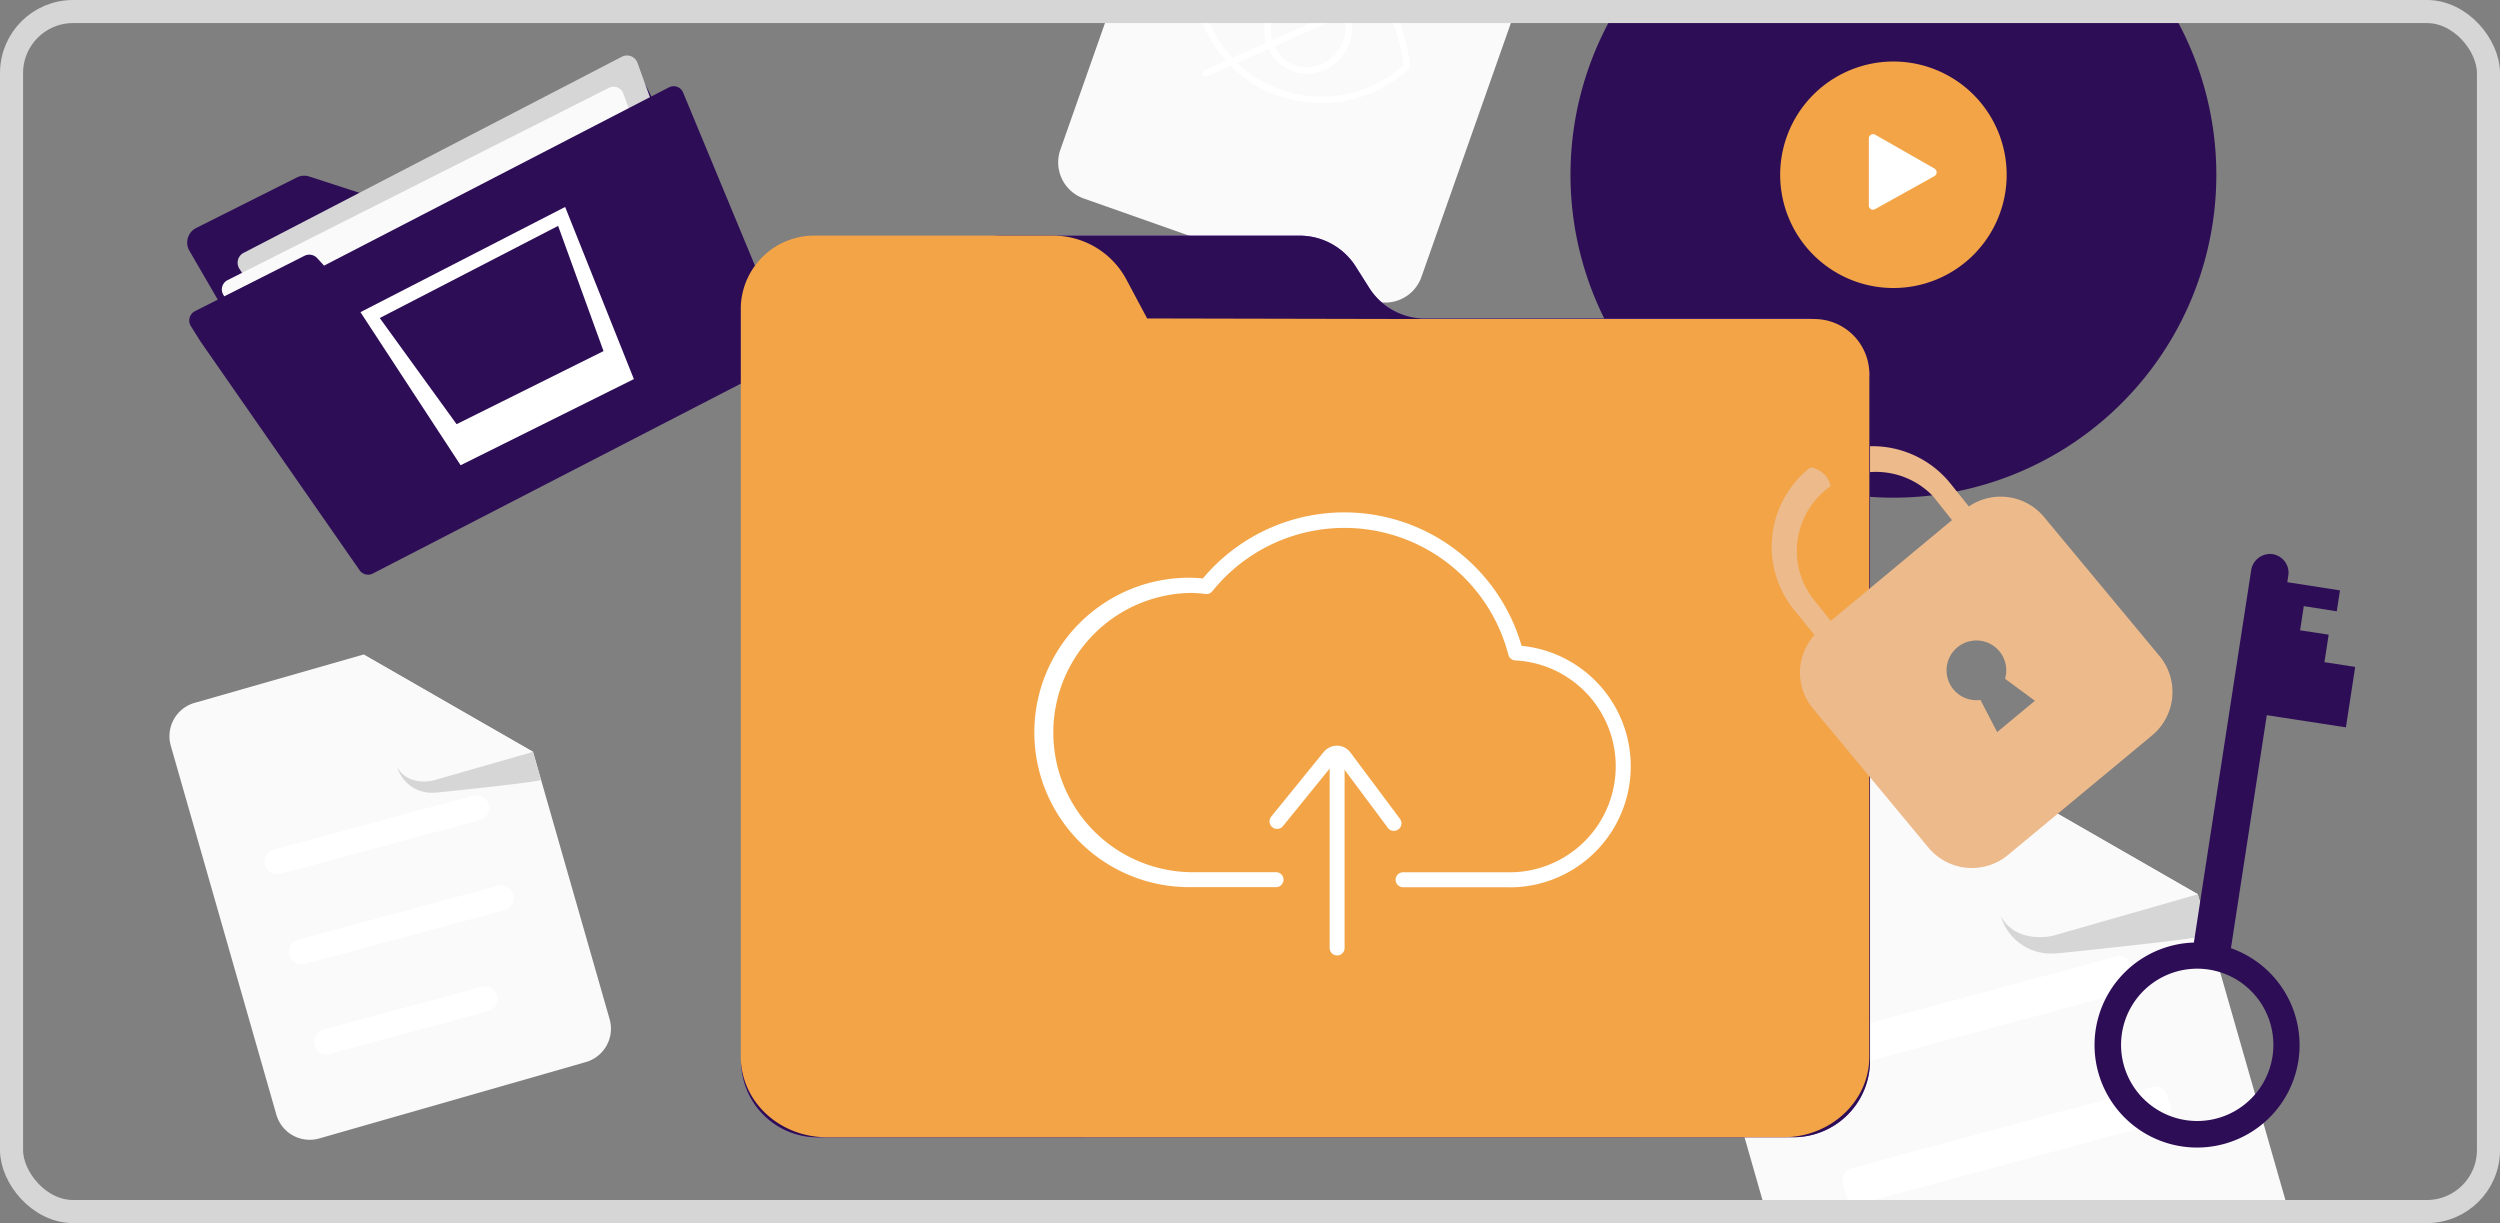 <svg xmlns="http://www.w3.org/2000/svg" xmlns:xlink="http://www.w3.org/1999/xlink" width="325" height="159" viewBox="0 0 325 159">
  <rect x="0" y="0" width="325" height="159" fill="#808080" stroke="none"/>
  <defs>
    <clipPath id="clip-path">
      <rect id="Rectángulo_16967" data-name="Rectángulo 16967" width="322" height="156" rx="8" transform="translate(737.506 306.235)" fill="none"/>
    </clipPath>
  </defs>
  <g id="img_ejransomwareuno" transform="translate(-12468.006 -18824.734)">
    <g id="Grupo_86064" data-name="Grupo 86064" transform="translate(11732 18520)" clip-path="url(#clip-path)">
      <path id="Trazado_101571" data-name="Trazado 101571" d="M1031.667,479.483l-50.236,14.392a6.541,6.541,0,0,1-8.1-4.473l-.006-.022-19.9-69.53a6.544,6.544,0,0,1,4.473-8.1l.017-.005,31.858-9.125,31.948,18.356,14.436,50.4a6.548,6.548,0,0,1-4.48,8.106l-.017.005" fill="#fafafa"/>
      <path id="Trazado_101572" data-name="Trazado 101572" d="M989.769,402.638l5.615,19.569a6.08,6.08,0,0,0,7.516,4.175L1021.72,421Z" fill="#fafafa"/>
      <path id="Trazado_101573" data-name="Trazado 101573" d="M996.127,423.848a6.757,6.757,0,0,0,6.958,4.831,5.256,5.256,0,0,0,.664-.038c2.578-.261,19.578-2.016,19.467-2.393s-1.505-5.256-1.505-5.256L1002.9,426.38s-4.742,1.184-6.77-2.532" fill="#d6d6d6"/>
      <path id="Trazado_101574" data-name="Trazado 101574" d="M1012.409,433.652,973.38,444.18a1.643,1.643,0,0,1-2.007-1.154l-.383-1.424a1.64,1.64,0,0,1,1.153-2.006l39.03-10.528a1.641,1.641,0,0,1,2.006,1.154l.384,1.424a1.641,1.641,0,0,1-1.154,2.006" fill="#fff"/>
      <path id="Trazado_101575" data-name="Trazado 101575" d="M1013.992,469.688,982.73,478.12a1.64,1.64,0,0,1-2.006-1.153l-.384-1.424a1.639,1.639,0,0,1,1.154-2.005l31.262-8.434a1.641,1.641,0,0,1,2.006,1.154l.384,1.424a1.641,1.641,0,0,1-1.154,2.006" fill="#fff"/>
      <path id="Trazado_101576" data-name="Trazado 101576" d="M1016.994,450.647l-39.029,10.528a1.643,1.643,0,0,1-2.007-1.154l-.383-1.424a1.64,1.64,0,0,1,1.153-2.006l39.03-10.528a1.641,1.641,0,0,1,2.006,1.154l.384,1.424a1.641,1.641,0,0,1-1.154,2.006" fill="#fff"/>
      <path id="Trazado_101577" data-name="Trazado 101577" d="M914.444,343.787,876.9,330.54a4.978,4.978,0,0,1-3.046-6.349v0l18.312-51.979a4.984,4.984,0,0,1,6.355-3.045l23.809,8.426,11.731,25.48-13.273,37.676a4.984,4.984,0,0,1-6.34,3.041" fill="#fafafa"/>
      <path id="Trazado_101578" data-name="Trazado 101578" d="M916.919,293.55a5.152,5.152,0,0,0,2.189,6.071,4.28,4.28,0,0,0,.424.269c1.724.976,13.049,7.387,13.156,7.108s1.406-3.926,1.406-3.926l-14.068-4.966s-3.49-1.353-3.107-4.556" fill="#d6d6d6"/>
      <path id="Trazado_101579" data-name="Trazado 101579" d="M905.539,317.969a18.938,18.938,0,0,1-3.4-.81c-8.828-2.948-10.976-12.539-10.994-12.643a.42.42,0,0,1,.1-.375c.081-.09,8.076-8.684,17.91-5.4,9.528,3.191,10.122,14.505,10.12,14.621a.423.423,0,0,1-.112.3,16.487,16.487,0,0,1-13.628,4.3m-13.512-13.424c.367,1.4,2.741,9.238,10.388,11.8a15.914,15.914,0,0,0,11.785-.376,14.947,14.947,0,0,0,4.225-2.757c-.119-1.43-1.207-10.884-9.532-13.676-8.577-2.841-15.738,3.887-16.879,5.024Z" fill="#fff"/>
      <path id="Trazado_101580" data-name="Trazado 101580" d="M905.158,314.261a5.548,5.548,0,0,1-4.243-3.179,6.144,6.144,0,0,1,2.692-7.949,5.52,5.52,0,0,1,7.478,2.247c.058.108.112.218.163.329a6.135,6.135,0,0,1-2.686,7.938,5.581,5.581,0,0,1-3.4.614m1.7-10.914a4.719,4.719,0,0,0-2.877.518,5.3,5.3,0,0,0-2.313,6.858,4.681,4.681,0,0,0,6.193,2.336c.1-.045.195-.093.29-.144a5.283,5.283,0,0,0,2.3-6.839,4.694,4.694,0,0,0-2.76-2.526,5.045,5.045,0,0,0-.821-.2Z" fill="#fff"/>
      <path id="Trazado_101581" data-name="Trazado 101581" d="M892.728,314.662a.423.423,0,0,1-.113-.806l27.873-12.414a.423.423,0,1,1,.344.773l-27.886,12.413a.43.43,0,0,1-.218.034" fill="#fff"/>
      <path id="Trazado_101582" data-name="Trazado 101582" d="M760.625,337.328l15.786,27.2a2.121,2.121,0,0,0,2.784.829l50.521-25.3a2.117,2.117,0,0,0,.949-2.839l0-.009-10.947-21.855a2.12,2.12,0,0,0-2.847-.944l-.01.005-30.968,15.768a2.113,2.113,0,0,1-1.615.12l-8.066-2.624a2.129,2.129,0,0,0-1.6.118l-13.1,6.573a2.117,2.117,0,0,0-.946,2.841c.02.039.041.078.063.116Z" fill="#2e0d57"/>
      <path id="Trazado_101583" data-name="Trazado 101583" d="M783.789,365c-2.918-4.25-13.534-20.529-16.659-25.324a1.448,1.448,0,0,1,.422-2c.043-.027.087-.053.132-.076l49.16-25.489a1.455,1.455,0,0,1,1.962.622,1.366,1.366,0,0,1,.077.175l10.867,30.069a1.453,1.453,0,0,1-.74,1.808L785.6,365.522a1.452,1.452,0,0,1-1.816-.518" fill="#d6d6d6"/>
      <path id="Trazado_101584" data-name="Trazado 101584" d="M781.817,368.566c-2.852-4.144-13.691-20.766-16.772-25.5a1.358,1.358,0,0,1,.453-1.865c.025-.016.052-.029.078-.044l49.6-25.01a1.358,1.358,0,0,1,1.815.625,1.189,1.189,0,0,1,.052.122l10.713,29.632a1.355,1.355,0,0,1-.689,1.675l-43.561,20.818a1.355,1.355,0,0,1-1.691-.45" fill="#fafafa"/>
      <path id="Trazado_101585" data-name="Trazado 101585" d="M822.95,316.1l-44.817,23.166-.917-1a1.4,1.4,0,0,0-1.652-.265l-14.174,7.161a1.381,1.381,0,0,0-.642,1.845c.017.036.036.072.057.107l.92,1.463.36.571,20.7,29.763a1.337,1.337,0,0,0,1.716.367L837.95,351.7a1.334,1.334,0,0,0,.667-1.666l-13.824-33.31a1.315,1.315,0,0,0-1.737-.668,1.018,1.018,0,0,0-.105.052Z" fill="#2e0d57"/>
      <path id="Trazado_101586" data-name="Trazado 101586" d="M782.864,345.315l13.022,19.9,22.524-11.2-8.936-22.376Zm31.6,5.062-19.1,9.5-9.991-13.8L808.561,334.1Z" fill="#fff"/>
      <path id="Trazado_101587" data-name="Trazado 101587" d="M944.151,309.609a41.98,41.98,0,1,1,20.155,55.843,41.98,41.98,0,0,1-20.155-55.843" fill="#2e0d57"/>
      <path id="Trazado_101588" data-name="Trazado 101588" d="M988.408,314.128a14.722,14.722,0,1,1-19.583,7.068,14.722,14.722,0,0,1,19.583-7.068" fill="#f2a446"/>
      <path id="Trazado_101589" data-name="Trazado 101589" d="M978.955,331.415v-8.689a.554.554,0,0,1,.55-.554.56.56,0,0,1,.266.068l7.725,4.411a.563.563,0,0,1,.2.769.551.551,0,0,1-.2.2l-7.725,4.3a.54.54,0,0,1-.816-.507" fill="#fff"/>
      <path id="Trazado_101590" data-name="Trazado 101590" d="M842.26,452.587a9.948,9.948,0,0,1-9.91-9.949V356.144a8.256,8.256,0,0,1,8.509-7.965h8.13a8.574,8.574,0,0,0,7.779-4.629L858.509,340a8.574,8.574,0,0,1,7.731-4.629h38.6a8.646,8.646,0,0,1,7.333,3.89l1.9,3.005a8.633,8.633,0,0,0,7.322,3.89H970.6a8.247,8.247,0,0,1,8.509,7.975v88.492a9.949,9.949,0,0,1-9.949,9.949Z" fill="#7e57c2"/>
      <path id="Trazado_101591" data-name="Trazado 101591" d="M842.26,452.587a9.948,9.948,0,0,1-9.91-9.949V356.144a8.256,8.256,0,0,1,8.509-7.965h8.13a8.574,8.574,0,0,0,7.779-4.629L858.509,340a8.574,8.574,0,0,1,7.731-4.629h38.6a8.646,8.646,0,0,1,7.333,3.89l1.9,3.005a8.633,8.633,0,0,0,7.322,3.89H970.6a8.247,8.247,0,0,1,8.509,7.975v88.492a9.949,9.949,0,0,1-9.949,9.949Z" fill="#2e0d57"/>
      <path id="Trazado_101592" data-name="Trazado 101592" d="M916.45,346.2l-31.315-.068-2.791-5.232a10.8,10.8,0,0,0-9.569-5.535h-30.6a9.564,9.564,0,0,0-9.865,9.239v97.481c0,5.835,5.018,10.494,11.2,10.494h124.31c6.2,0,11.2-4.7,11.2-10.494V353.371a7.164,7.164,0,0,0-7.164-7.164Z" fill="#f2a446"/>
      <path id="Trazado_101593" data-name="Trazado 101593" d="M932.235,420.075H918.376a.973.973,0,0,1,0-1.945h13.859a13.78,13.78,0,0,0,.759-27.541.974.974,0,0,1-.9-.73,22.019,22.019,0,0,0-38.482-8.266.973.973,0,0,1-.885.36,16.414,16.414,0,0,0-2.1-.136,18.156,18.156,0,0,0,0,36.3h11.233a.973.973,0,1,1,0,1.945H890.582a20.112,20.112,0,0,1,0-40.224,16.712,16.712,0,0,1,1.79.1,23.981,23.981,0,0,1,41.439,8.752,15.738,15.738,0,0,1-1.575,31.4Z" fill="#fff"/>
      <path id="Trazado_101594" data-name="Trazado 101594" d="M909.832,428.944a.972.972,0,0,1-.972-.971V402.687a.972.972,0,1,1,1.944,0v25.286a.972.972,0,0,1-.972.971" fill="#fff"/>
      <path id="Trazado_101595" data-name="Trazado 101595" d="M917.221,412.752a.972.972,0,0,1-.788-.389l-6.439-8.636a.246.246,0,0,0-.2-.087.256.256,0,0,0-.184.089l-6.812,8.392a.982.982,0,1,1-1.527-1.235l6.812-8.393a2.274,2.274,0,0,1,1.75-.822,2.188,2.188,0,0,1,1.711.865l6.46,8.646a.982.982,0,0,1-.788,1.565Z" fill="#fff"/>
      <path id="Trazado_101596" data-name="Trazado 101596" d="M812.152,442.807l-34.636,9.923a4.509,4.509,0,0,1-5.582-3.085l-.005-.015-13.717-47.938a4.511,4.511,0,0,1,3.084-5.584l.011,0,21.966-6.291L805.3,402.468l9.953,34.747a4.515,4.515,0,0,1-3.088,5.589l-.012,0" fill="#fafafa"/>
      <path id="Trazado_101597" data-name="Trazado 101597" d="M783.266,389.825l3.87,13.492a4.191,4.191,0,0,0,5.182,2.878l12.976-3.713Z" fill="#fafafa"/>
      <path id="Trazado_101598" data-name="Trazado 101598" d="M787.649,404.449a4.66,4.66,0,0,0,4.8,3.331,3.672,3.672,0,0,0,.457-.026c1.777-.18,13.5-1.39,13.422-1.65s-1.038-3.624-1.038-3.624L792.317,406.2s-3.27.816-4.668-1.746" fill="#d6d6d6"/>
      <path id="Trazado_101599" data-name="Trazado 101599" d="M798.384,411.34l-25.928,6.994a1.636,1.636,0,0,1-.852-3.16l25.928-6.994a1.636,1.636,0,1,1,.852,3.16" fill="#fff"/>
      <path id="Trazado_101600" data-name="Trazado 101600" d="M799.475,436.186l-20.573,5.55a1.636,1.636,0,0,1-.852-3.16l20.573-5.549a1.636,1.636,0,1,1,.852,3.159" fill="#fff"/>
      <path id="Trazado_101601" data-name="Trazado 101601" d="M801.545,423.058l-25.928,6.994a1.637,1.637,0,0,1-.852-3.161l25.928-6.993a1.636,1.636,0,0,1,.852,3.16" fill="#fff"/>
      <path id="Trazado_101602" data-name="Trazado 101602" d="M1034.8,442.6A13.351,13.351,0,0,0,1026.029,428l4.658-30.294,10.287,1.584,1.206-7.857-3.995-.616.548-3.575-3.714-.569.481-3.144,4.285.674.419-2.721-6.85-1.063.159-1.033a2.462,2.462,0,0,0-2.24-2.633,2.5,2.5,0,0,0-2.633,2.236q-2.936,19.053-5.868,38.107l-1.561,10.17A13.328,13.328,0,1,0,1034.8,442.6Zm-7.313,5.956a9.9,9.9,0,1,1,3.945-6.5,9.9,9.9,0,0,1-3.945,6.5" fill="#2e0d57"/>
      <path id="Trazado_101603" data-name="Trazado 101603" d="M1016.753,390.03l-15.032-18.1a7.34,7.34,0,0,0-9.764-1.355l-2.494-3.113a13.038,13.038,0,0,0-10.352-4.719v3.366a10.27,10.27,0,0,1,8.193,3.139l2.465,3.1L974,385.453l-2.463-3.094a10.278,10.278,0,0,1,2.334-14.346c.036-.026.074-.046.11-.072a3.154,3.154,0,0,0-.6-1.309,3.35,3.35,0,0,0-1.995-1.144c-.109.084-.223.157-.33.246a13.069,13.069,0,0,0-1.726,18.4l2.558,3.147a7.294,7.294,0,0,0-.174,9.586l15.006,18.077a7.342,7.342,0,0,0,10.3.958l18.774-15.578a7.34,7.34,0,0,0,.959-10.3m-21.118,9.884-2.172-4.185a3.881,3.881,0,1,1,3.2-2.749l3.882,2.861Z" fill="#edba8c"/>
    </g>
    <rect id="Rectángulo_17027" data-name="Rectángulo 17027" width="322" height="156" rx="8" transform="translate(12469.506 18826.234)" fill="none" stroke="#d6d6d6" stroke-miterlimit="10" stroke-width="3"/>
  </g>
</svg>
